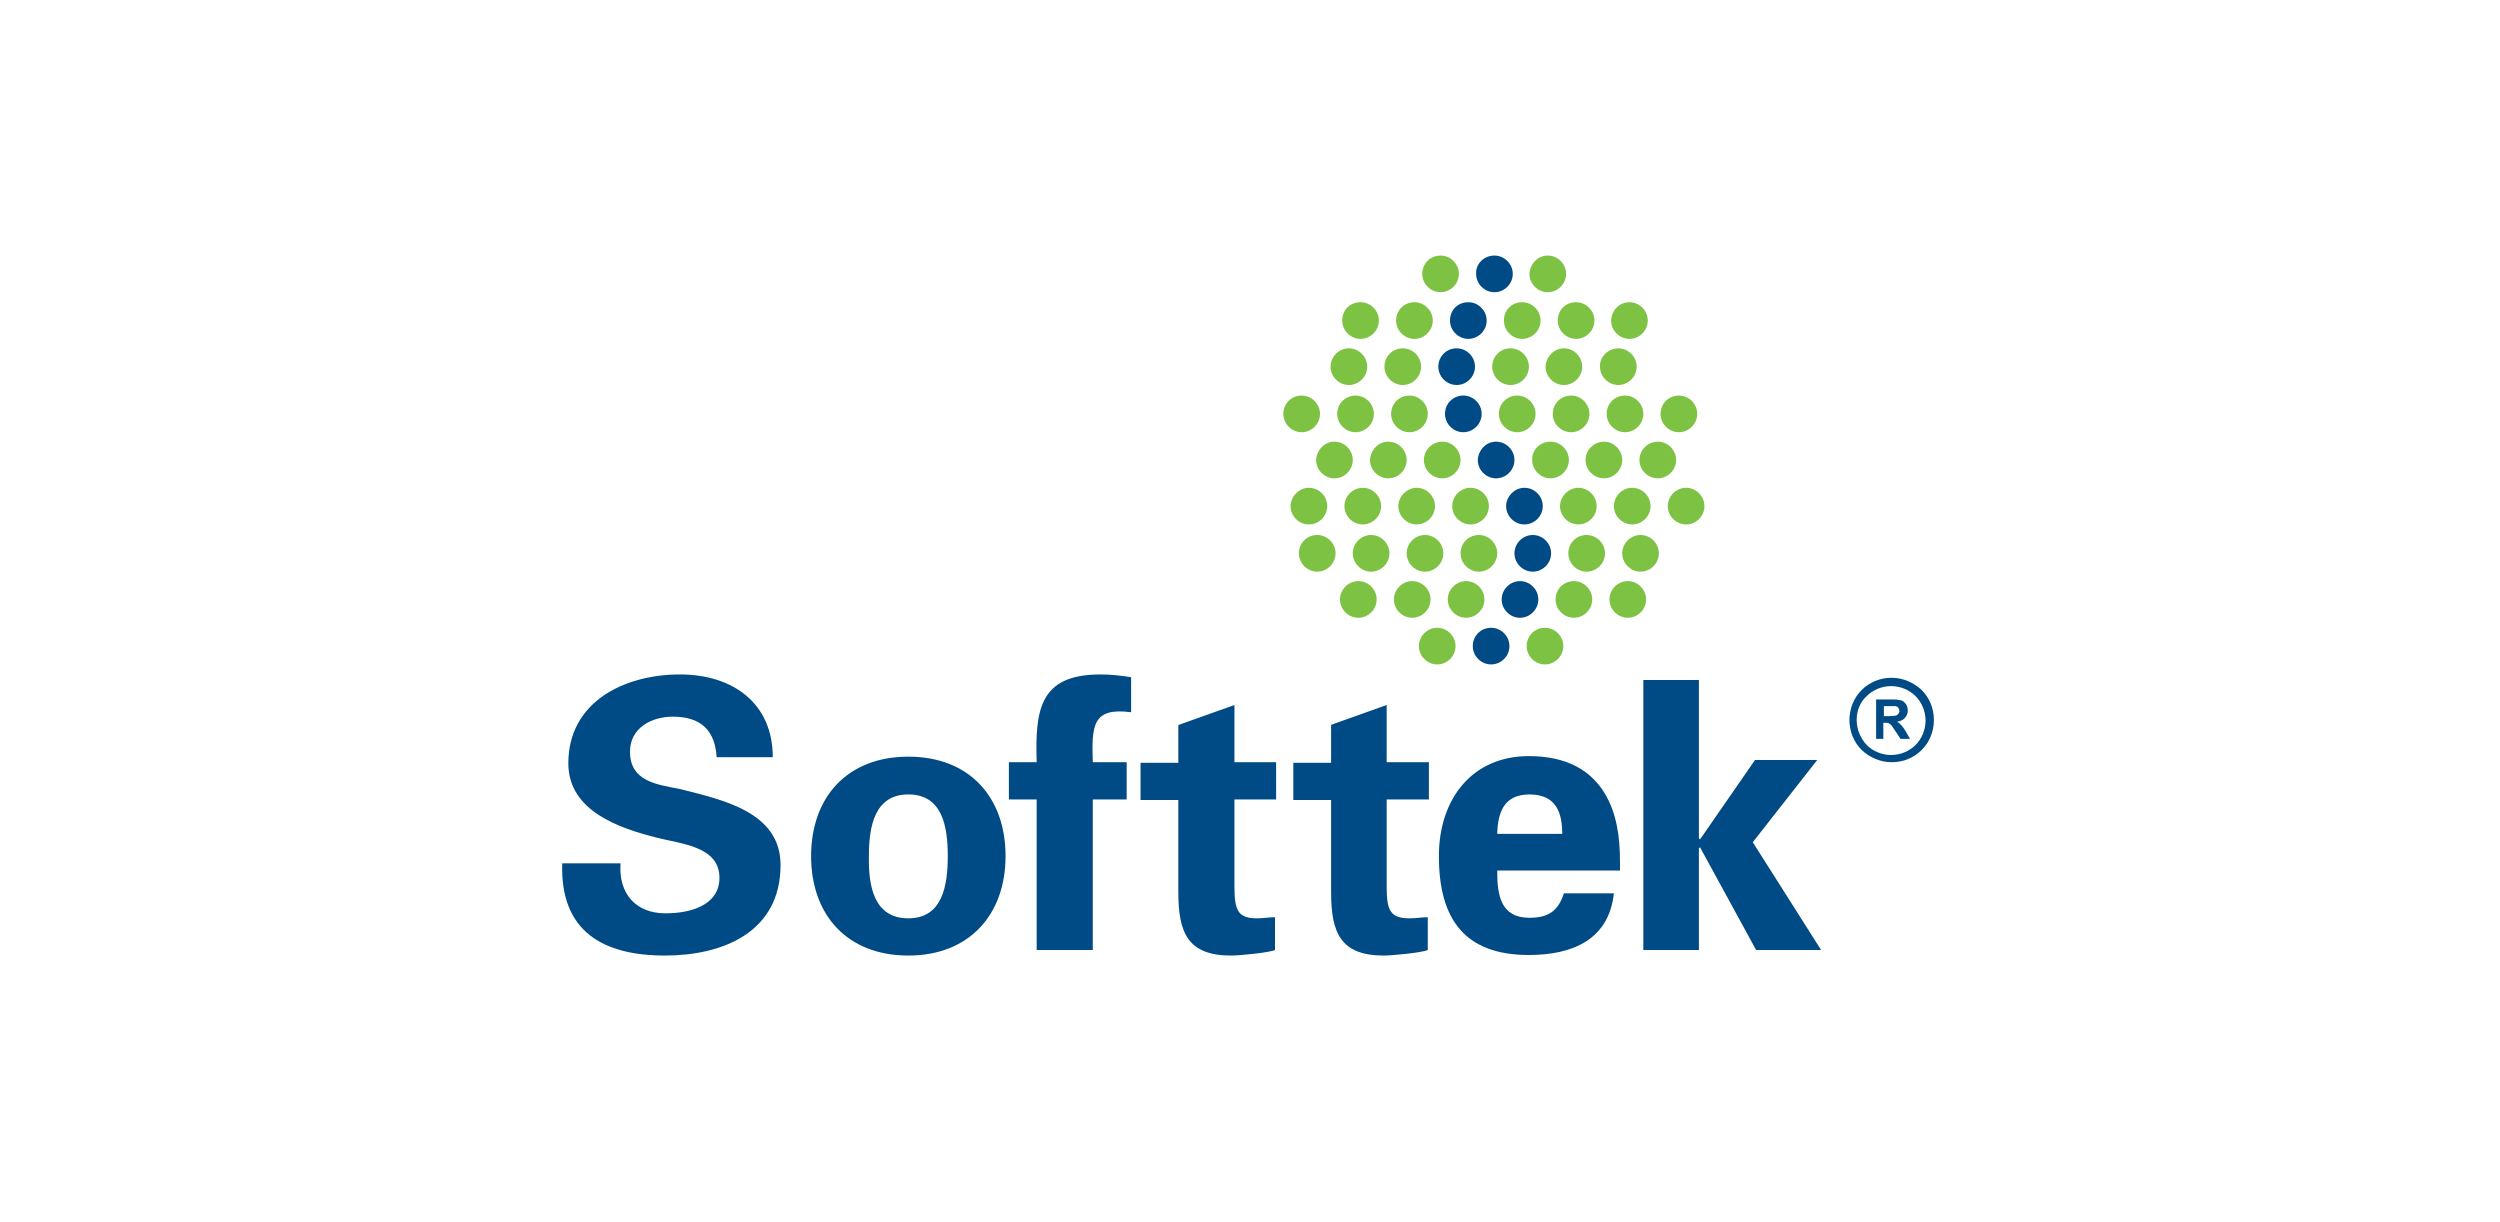 <?xml version="1.0" encoding="utf-8"?>
<!-- Generator: Adobe Illustrator 27.7.0, SVG Export Plug-In . SVG Version: 6.00 Build 0)  -->
<svg version="1.1" id="Layer_1" xmlns="http://www.w3.org/2000/svg" xmlns:xlink="http://www.w3.org/1999/xlink" x="0px" y="0px"
	 viewBox="0 0 450 220" style="enable-background:new 0 0 450 220;" xml:space="preserve">
<style type="text/css">
	.st0{fill:none;}
	.st1{fill-rule:evenodd;clip-rule:evenodd;fill:#004B85;}
	.st2{fill-rule:evenodd;clip-rule:evenodd;fill:#7DC242;}
	.st3{fill:#004B85;}
</style>
<rect class="st0" width="450" height="220"/>
<g>
	<path class="st1" d="M121.1,129c-3.8,0-7.7,2-7.7,6.3c0,5.3,4.7,5.9,8.9,6.7c7.4,1.9,18.2,4,18.2,13.7c0,12.1-10.4,16.3-20.8,16.3
		c-11.1,0-18.9-4.3-18.5-16.6h10.5c-0.4,5.4,2.7,9,8.1,9c4.2,0,9.7-1.3,9.7-6.4c0-5.7-7-6.1-11.2-7.2c-6.8-1.7-16-4.8-16-13.4
		c0-11.1,10.1-16,20.1-16c9.4,0,16.7,5.1,16.7,14.9l-10.1,0C128.7,131.4,126.1,129,121.1,129L121.1,129z"/>
	<path class="st1" d="M163.5,172c-11,0-17.5-7.3-17.5-17.9c0-10.6,6.5-17.9,17.5-17.9c11,0,17.5,7.3,17.5,17.9
		C181,164.7,174.4,172,163.5,172L163.5,172z M163.5,165.3c6.1,0,7.1-5.8,7.1-11.2c0-5.4-1-11.1-7.1-11.1c-6.1,0-7.1,5.8-7.1,11.1
		C156.3,159.5,157.3,165.3,163.5,165.3L163.5,165.3z"/>
	<path class="st1" d="M196.7,137.2h6.1v6.7h-6.1V171h-10.1v-27.1h-5v-6.7h5c-0.3-9.6,0.6-15.8,11.5-15.8c1.8,0,3.7,0.2,5.5,0.5v6.3
		C196.6,127.3,196.5,130.6,196.7,137.2L196.7,137.2z"/>
	<path class="st1" d="M212.1,130.5l10.1-3.6v10.3h7.5v6.7h-7.5v15.7c0,4.4,0.7,5.7,4.1,5.7c1.1,0,2.1-0.2,3.2-0.2v5.9
		c-1.1,0.5-6.5,1-7.9,1c-7.8,0-9.5-4.1-9.5-11.4v-16.6h-6.8v-6.7h6.8V130.5L212.1,130.5z"/>
	<path class="st1" d="M239.5,130.5l10.1-3.6v10.3h7.6v6.7h-7.6v15.7c0,4.4,0.7,5.7,4.2,5.7c1.1,0,2.1-0.2,3.2-0.2v5.9
		c-1.1,0.5-6.5,1-7.9,1c-7.8,0-9.5-4.1-9.5-11.4v-16.6h-6.8v-6.7h6.8V130.5L239.5,130.5z"/>
	<path class="st1" d="M269.5,156.8c0,4.3,0.6,8.4,5.8,8.4c3.5,0,5.2-1.3,6.2-4.4h9c-0.9,8.3-7.4,11.1-15.3,11.1
		c-11.6,0-16.2-6.5-16.2-17.8c0-10.2,5.9-18,16.2-18c6.3,0,11.6,2.2,14.4,8.1c0.9,1.9,1.4,3.9,1.7,6c0.3,2.1,0.3,4.2,0.3,6.5H269.5
		L269.5,156.8z M281.2,150.1c0-3.7-1-7.1-5.9-7.1c-4.7,0-5.7,3.4-5.8,7.1H281.2L281.2,150.1z"/>
	<polygon class="st1" points="306,151.1 315.9,136.8 327.1,136.8 315.5,151.6 327.8,171 316.1,171 306,152.5 305.8,152.7 305.8,171 
		295.8,171 295.8,122.4 305.8,122.4 305.8,150.9 306,151.1 	"/>
	<path class="st1" d="M269,46c1.8,0,3.3,1.5,3.3,3.3c0,1.8-1.5,3.3-3.3,3.3c-1.8,0-3.3-1.5-3.3-3.3C265.6,47.5,267.1,46,269,46
		L269,46z"/>
	<path class="st1" d="M268.4,113c1.8,0,3.3,1.5,3.3,3.3c0,1.8-1.5,3.3-3.3,3.3c-1.8,0-3.3-1.5-3.3-3.3
		C265.1,114.5,266.5,113,268.4,113L268.4,113z"/>
	<path class="st1" d="M275.9,96.3c1.8,0,3.3,1.5,3.3,3.3c0,1.8-1.5,3.3-3.3,3.3c-1.8,0-3.3-1.5-3.3-3.3
		C272.6,97.8,274.1,96.3,275.9,96.3L275.9,96.3z"/>
	<path class="st1" d="M273.6,104.6c1.8,0,3.3,1.5,3.3,3.3c0,1.8-1.5,3.3-3.3,3.3c-1.8,0-3.3-1.5-3.3-3.3
		C270.3,106.1,271.8,104.6,273.6,104.6L273.6,104.6z"/>
	<path class="st1" d="M269.3,79.5c1.8,0,3.3,1.5,3.3,3.3c0,1.8-1.5,3.3-3.3,3.3c-1.8,0-3.3-1.5-3.3-3.3
		C266.1,81,267.5,79.5,269.3,79.5L269.3,79.5z"/>
	<path class="st1" d="M274.4,87.8c1.8,0,3.3,1.5,3.3,3.3c0,1.8-1.5,3.3-3.3,3.3c-1.8,0-3.3-1.5-3.3-3.3
		C271.1,89.4,272.6,87.8,274.4,87.8L274.4,87.8z"/>
	<path class="st1" d="M262.2,62.7c1.8,0,3.3,1.5,3.3,3.3c0,1.8-1.5,3.3-3.3,3.3c-1.8,0-3.3-1.5-3.3-3.3
		C258.9,64.2,260.3,62.7,262.2,62.7L262.2,62.7z"/>
	<path class="st1" d="M264.3,54.4c1.8,0,3.3,1.5,3.3,3.3c0,1.8-1.5,3.3-3.3,3.3c-1.8,0-3.3-1.5-3.3-3.3
		C261,55.8,262.4,54.4,264.3,54.4L264.3,54.4z"/>
	<path class="st1" d="M263.4,71.2c1.8,0,3.3,1.5,3.3,3.3c0,1.8-1.5,3.3-3.3,3.3c-1.8,0-3.3-1.5-3.3-3.3
		C260.1,72.6,261.6,71.2,263.4,71.2L263.4,71.2z"/>
	<path class="st2" d="M259.3,46c1.8,0,3.3,1.5,3.3,3.3c0,1.8-1.5,3.3-3.3,3.3c-1.8,0-3.3-1.5-3.3-3.3C256,47.5,257.4,46,259.3,46
		L259.3,46z"/>
	<path class="st2" d="M258.7,113c1.8,0,3.3,1.5,3.3,3.3c0,1.8-1.5,3.3-3.3,3.3c-1.8,0-3.3-1.5-3.3-3.3
		C255.4,114.5,256.9,113,258.7,113L258.7,113z"/>
	<path class="st2" d="M278.1,113c1.8,0,3.3,1.5,3.3,3.3c0,1.8-1.5,3.3-3.3,3.3c-1.8,0-3.3-1.5-3.3-3.3
		C274.8,114.5,276.2,113,278.1,113L278.1,113z"/>
	<path class="st2" d="M278.6,46c1.8,0,3.3,1.5,3.3,3.3c0,1.8-1.5,3.3-3.3,3.3c-1.8,0-3.3-1.5-3.3-3.3C275.4,47.5,276.8,46,278.6,46
		L278.6,46z"/>
	<path class="st2" d="M237.1,96.3c1.8,0,3.3,1.5,3.3,3.3c0,1.8-1.5,3.3-3.3,3.3c-1.8,0-3.3-1.5-3.3-3.3
		C233.8,97.8,235.2,96.3,237.1,96.3L237.1,96.3z"/>
	<path class="st2" d="M246.8,96.3c1.8,0,3.3,1.5,3.3,3.3c0,1.8-1.5,3.3-3.3,3.3c-1.8,0-3.3-1.5-3.3-3.3
		C243.5,97.8,245,96.3,246.8,96.3L246.8,96.3z"/>
	<path class="st2" d="M256.5,96.3c1.8,0,3.3,1.5,3.3,3.3c0,1.8-1.5,3.3-3.3,3.3c-1.8,0-3.3-1.5-3.3-3.3
		C253.2,97.8,254.7,96.3,256.5,96.3L256.5,96.3z"/>
	<path class="st2" d="M266.2,96.3c1.8,0,3.3,1.5,3.3,3.3c0,1.8-1.5,3.3-3.3,3.3c-1.8,0-3.3-1.5-3.3-3.3
		C262.9,97.8,264.3,96.3,266.2,96.3L266.2,96.3z"/>
	<path class="st2" d="M285.6,96.3c1.8,0,3.3,1.5,3.3,3.3c0,1.8-1.5,3.3-3.3,3.3c-1.8,0-3.3-1.5-3.3-3.3
		C282.3,97.8,283.7,96.3,285.6,96.3L285.6,96.3z"/>
	<path class="st2" d="M295.3,96.3c1.8,0,3.3,1.5,3.3,3.3c0,1.8-1.5,3.3-3.3,3.3c-1.8,0-3.3-1.5-3.3-3.3
		C292,97.8,293.5,96.3,295.3,96.3L295.3,96.3z"/>
	<path class="st2" d="M244.5,104.6c1.8,0,3.3,1.5,3.3,3.3c0,1.8-1.5,3.3-3.3,3.3c-1.8,0-3.3-1.5-3.3-3.3
		C241.2,106.1,242.7,104.6,244.5,104.6L244.5,104.6z"/>
	<path class="st2" d="M254.2,104.6c1.8,0,3.3,1.5,3.3,3.3c0,1.8-1.5,3.3-3.3,3.3c-1.8,0-3.3-1.5-3.3-3.3
		C250.9,106.1,252.4,104.6,254.2,104.6L254.2,104.6z"/>
	<path class="st2" d="M263.9,104.6c1.8,0,3.3,1.5,3.3,3.3c0,1.8-1.5,3.3-3.3,3.3c-1.8,0-3.3-1.5-3.3-3.3
		C260.6,106.1,262.1,104.6,263.9,104.6L263.9,104.6z"/>
	<path class="st2" d="M283.3,104.6c1.8,0,3.3,1.5,3.3,3.3c0,1.8-1.5,3.3-3.3,3.3c-1.8,0-3.3-1.5-3.3-3.3
		C280,106.1,281.4,104.6,283.3,104.6L283.3,104.6z"/>
	<path class="st2" d="M293,104.6c1.8,0,3.3,1.5,3.3,3.3c0,1.8-1.5,3.3-3.3,3.3c-1.8,0-3.3-1.5-3.3-3.3
		C289.7,106.1,291.2,104.6,293,104.6L293,104.6z"/>
	<path class="st2" d="M240.2,79.5c1.8,0,3.3,1.5,3.3,3.3c0,1.8-1.5,3.3-3.3,3.3c-1.8,0-3.3-1.5-3.3-3.3
		C237,81,238.4,79.5,240.2,79.5L240.2,79.5z"/>
	<path class="st2" d="M249.9,79.5c1.8,0,3.3,1.5,3.3,3.3c0,1.8-1.5,3.3-3.3,3.3c-1.8,0-3.3-1.5-3.3-3.3
		C246.7,81,248.1,79.5,249.9,79.5L249.9,79.5z"/>
	<path class="st2" d="M259.6,79.5c1.8,0,3.3,1.5,3.3,3.3c0,1.8-1.5,3.3-3.3,3.3c-1.8,0-3.3-1.5-3.3-3.3
		C256.3,81,257.8,79.5,259.6,79.5L259.6,79.5z"/>
	<path class="st2" d="M279.1,79.5c1.8,0,3.3,1.5,3.3,3.3c0,1.8-1.5,3.3-3.3,3.3c-1.8,0-3.3-1.5-3.3-3.3
		C275.7,81,277.2,79.5,279.1,79.5L279.1,79.5z"/>
	<path class="st2" d="M288.7,79.5c1.8,0,3.3,1.5,3.3,3.3c0,1.8-1.5,3.3-3.3,3.3c-1.8,0-3.3-1.5-3.3-3.3
		C285.4,81,286.9,79.5,288.7,79.5L288.7,79.5z"/>
	<path class="st2" d="M298.4,79.5c1.8,0,3.3,1.5,3.3,3.3c0,1.8-1.5,3.3-3.3,3.3c-1.8,0-3.3-1.5-3.3-3.3
		C295.1,81,296.6,79.5,298.4,79.5L298.4,79.5z"/>
	<path class="st2" d="M235.6,87.8c1.8,0,3.3,1.5,3.3,3.3c0,1.8-1.5,3.3-3.3,3.3c-1.8,0-3.3-1.5-3.3-3.3
		C232.3,89.4,233.8,87.8,235.6,87.8L235.6,87.8z"/>
	<path class="st2" d="M245.3,87.8c1.8,0,3.3,1.5,3.3,3.3c0,1.8-1.5,3.3-3.3,3.3c-1.8,0-3.3-1.5-3.3-3.3
		C242,89.4,243.4,87.8,245.3,87.8L245.3,87.8z"/>
	<path class="st2" d="M255,87.8c1.8,0,3.3,1.5,3.3,3.3c0,1.8-1.5,3.3-3.3,3.3c-1.8,0-3.3-1.5-3.3-3.3
		C251.7,89.4,253.2,87.8,255,87.8L255,87.8z"/>
	<path class="st2" d="M264.7,87.8c1.8,0,3.3,1.5,3.3,3.3c0,1.8-1.5,3.3-3.3,3.3c-1.8,0-3.3-1.5-3.3-3.3
		C261.4,89.4,262.8,87.8,264.7,87.8L264.7,87.8z"/>
	<path class="st2" d="M284.1,87.8c1.8,0,3.3,1.5,3.3,3.3c0,1.8-1.5,3.3-3.3,3.3c-1.8,0-3.3-1.5-3.3-3.3
		C280.8,89.4,282.3,87.8,284.1,87.8L284.1,87.8z"/>
	<path class="st2" d="M293.8,87.8c1.8,0,3.3,1.5,3.3,3.3c0,1.8-1.5,3.3-3.3,3.3c-1.8,0-3.3-1.5-3.3-3.3
		C290.5,89.4,291.9,87.8,293.8,87.8L293.8,87.8z"/>
	<path class="st2" d="M303.5,87.8c1.8,0,3.3,1.5,3.3,3.3c0,1.8-1.5,3.3-3.3,3.3c-1.8,0-3.3-1.5-3.3-3.3
		C300.2,89.4,301.6,87.8,303.5,87.8L303.5,87.8z"/>
	<path class="st2" d="M242.8,62.7c1.8,0,3.3,1.5,3.3,3.3c0,1.8-1.5,3.3-3.3,3.3c-1.8,0-3.3-1.5-3.3-3.3
		C239.5,64.2,241,62.7,242.8,62.7L242.8,62.7z"/>
	<path class="st2" d="M252.5,62.7c1.8,0,3.3,1.5,3.3,3.3c0,1.8-1.5,3.3-3.3,3.3c-1.8,0-3.3-1.5-3.3-3.3
		C249.2,64.2,250.6,62.7,252.5,62.7L252.5,62.7z"/>
	<path class="st2" d="M271.9,62.7c1.8,0,3.3,1.5,3.3,3.3c0,1.8-1.5,3.3-3.3,3.3c-1.8,0-3.3-1.5-3.3-3.3
		C268.6,64.2,270,62.7,271.9,62.7L271.9,62.7z"/>
	<path class="st2" d="M281.5,62.7c1.8,0,3.3,1.5,3.3,3.3c0,1.8-1.5,3.3-3.3,3.3c-1.8,0-3.3-1.5-3.3-3.3
		C278.3,64.2,279.7,62.7,281.5,62.7L281.5,62.7z"/>
	<path class="st2" d="M291.3,62.7c1.8,0,3.3,1.5,3.3,3.3c0,1.8-1.5,3.3-3.3,3.3c-1.8,0-3.3-1.5-3.3-3.3
		C287.9,64.2,289.5,62.7,291.3,62.7L291.3,62.7z"/>
	<path class="st2" d="M244.9,54.4c1.8,0,3.3,1.5,3.3,3.3c0,1.8-1.5,3.3-3.3,3.3c-1.8,0-3.3-1.5-3.3-3.3
		C241.6,55.8,243,54.4,244.9,54.4L244.9,54.4z"/>
	<path class="st2" d="M254.6,54.4c1.8,0,3.3,1.5,3.3,3.3c0,1.8-1.5,3.3-3.3,3.3c-1.8,0-3.3-1.5-3.3-3.3
		C251.3,55.8,252.8,54.4,254.6,54.4L254.6,54.4z"/>
	<path class="st2" d="M274,54.4c1.8,0,3.3,1.5,3.3,3.3c0,1.8-1.5,3.3-3.3,3.3c-1.8,0-3.3-1.5-3.3-3.3
		C270.7,55.8,272.1,54.4,274,54.4L274,54.4z"/>
	<path class="st2" d="M283.7,54.4c1.8,0,3.3,1.5,3.3,3.3c0,1.8-1.5,3.3-3.3,3.3c-1.8,0-3.3-1.5-3.3-3.3
		C280.4,55.8,281.8,54.4,283.7,54.4L283.7,54.4z"/>
	<path class="st2" d="M293.3,54.4c1.8,0,3.3,1.5,3.3,3.3c0,1.8-1.5,3.3-3.3,3.3c-1.8,0-3.3-1.5-3.3-3.3
		C290.1,55.8,291.5,54.4,293.3,54.4L293.3,54.4z"/>
	<path class="st2" d="M234.3,71.2c1.8,0,3.3,1.5,3.3,3.3c0,1.8-1.5,3.3-3.3,3.3c-1.8,0-3.3-1.5-3.3-3.3
		C231,72.6,232.5,71.2,234.3,71.2L234.3,71.2z"/>
	<path class="st2" d="M244,71.2c1.8,0,3.3,1.5,3.3,3.3c0,1.8-1.5,3.3-3.3,3.3c-1.8,0-3.3-1.5-3.3-3.3
		C240.7,72.6,242.2,71.2,244,71.2L244,71.2z"/>
	<path class="st2" d="M253.7,71.2c1.8,0,3.3,1.5,3.3,3.3c0,1.8-1.5,3.3-3.3,3.3c-1.8,0-3.3-1.5-3.3-3.3
		C250.4,72.6,251.9,71.2,253.7,71.2L253.7,71.2z"/>
	<path class="st2" d="M273.1,71.2c1.8,0,3.3,1.5,3.3,3.3c0,1.8-1.5,3.3-3.3,3.3c-1.8,0-3.3-1.5-3.3-3.3
		C269.8,72.6,271.3,71.2,273.1,71.2L273.1,71.2z"/>
	<path class="st2" d="M282.8,71.2c1.8,0,3.3,1.5,3.3,3.3c0,1.8-1.5,3.3-3.3,3.3c-1.8,0-3.3-1.5-3.3-3.3
		C279.5,72.6,281,71.2,282.8,71.2L282.8,71.2z"/>
	<path class="st2" d="M292.5,71.2c1.8,0,3.3,1.5,3.3,3.3c0,1.8-1.5,3.3-3.3,3.3c-1.8,0-3.3-1.5-3.3-3.3
		C289.2,72.6,290.7,71.2,292.5,71.2L292.5,71.2z"/>
	<path class="st2" d="M302.2,71.2c1.8,0,3.3,1.5,3.3,3.3c0,1.8-1.5,3.3-3.3,3.3c-1.8,0-3.3-1.5-3.3-3.3
		C298.9,72.6,300.4,71.2,302.2,71.2L302.2,71.2z"/>
	<path class="st3" d="M332.9,129.6L332.9,129.6L332.9,129.6c0-2.1,0.8-4,2.2-5.4c1.4-1.4,3.3-2.2,5.4-2.2v0h0h0v0
		c2.1,0,4,0.9,5.4,2.2c1.4,1.4,2.2,3.3,2.2,5.4h0v0v0h0c0,2.1-0.8,4-2.2,5.4c-1.4,1.4-3.3,2.2-5.4,2.2v0h0h0v0c-2.1,0-4-0.9-5.4-2.2
		C333.7,133.6,332.9,131.7,332.9,129.6L332.9,129.6L332.9,129.6L332.9,129.6z M334.2,129.6L334.2,129.6L334.2,129.6L334.2,129.6
		L334.2,129.6c0,1.7,0.7,3.3,1.8,4.5c1.1,1.1,2.7,1.8,4.4,1.8v0h0h0v0c1.7,0,3.3-0.7,4.4-1.8c1.1-1.1,1.8-2.7,1.8-4.4h0v0v0h0
		c0-1.7-0.7-3.3-1.8-4.4c-1.1-1.1-2.7-1.8-4.4-1.8v0h0h0v0c-1.7,0-3.3,0.7-4.4,1.8C334.9,126.3,334.2,127.8,334.2,129.6L334.2,129.6
		z"/>
	<path class="st1" d="M339.1,128.9h1c0.7,0,1.1-0.1,1.2-0.1c0.2-0.1,0.3-0.2,0.4-0.3c0.1-0.2,0.2-0.3,0.2-0.5c0-0.2-0.1-0.4-0.2-0.6
		c-0.1-0.2-0.3-0.2-0.5-0.3c-0.1,0-0.5,0-1,0h-1.1V128.9L339.1,128.9z M337.7,132.9v-7h3c0.7,0,1.3,0.1,1.6,0.2
		c0.3,0.1,0.6,0.4,0.8,0.7c0.2,0.3,0.3,0.7,0.3,1.1c0,0.5-0.2,1-0.5,1.3c-0.3,0.4-0.8,0.6-1.4,0.7c0.3,0.2,0.5,0.4,0.7,0.6
		c0.2,0.2,0.5,0.6,0.8,1.1l0.8,1.4h-1.7l-1-1.5c-0.4-0.6-0.6-0.9-0.7-1c-0.1-0.1-0.3-0.2-0.4-0.3c-0.2-0.1-0.4-0.1-0.7-0.1h-0.3v2.9
		H337.7L337.7,132.9z"/>
</g>
</svg>
